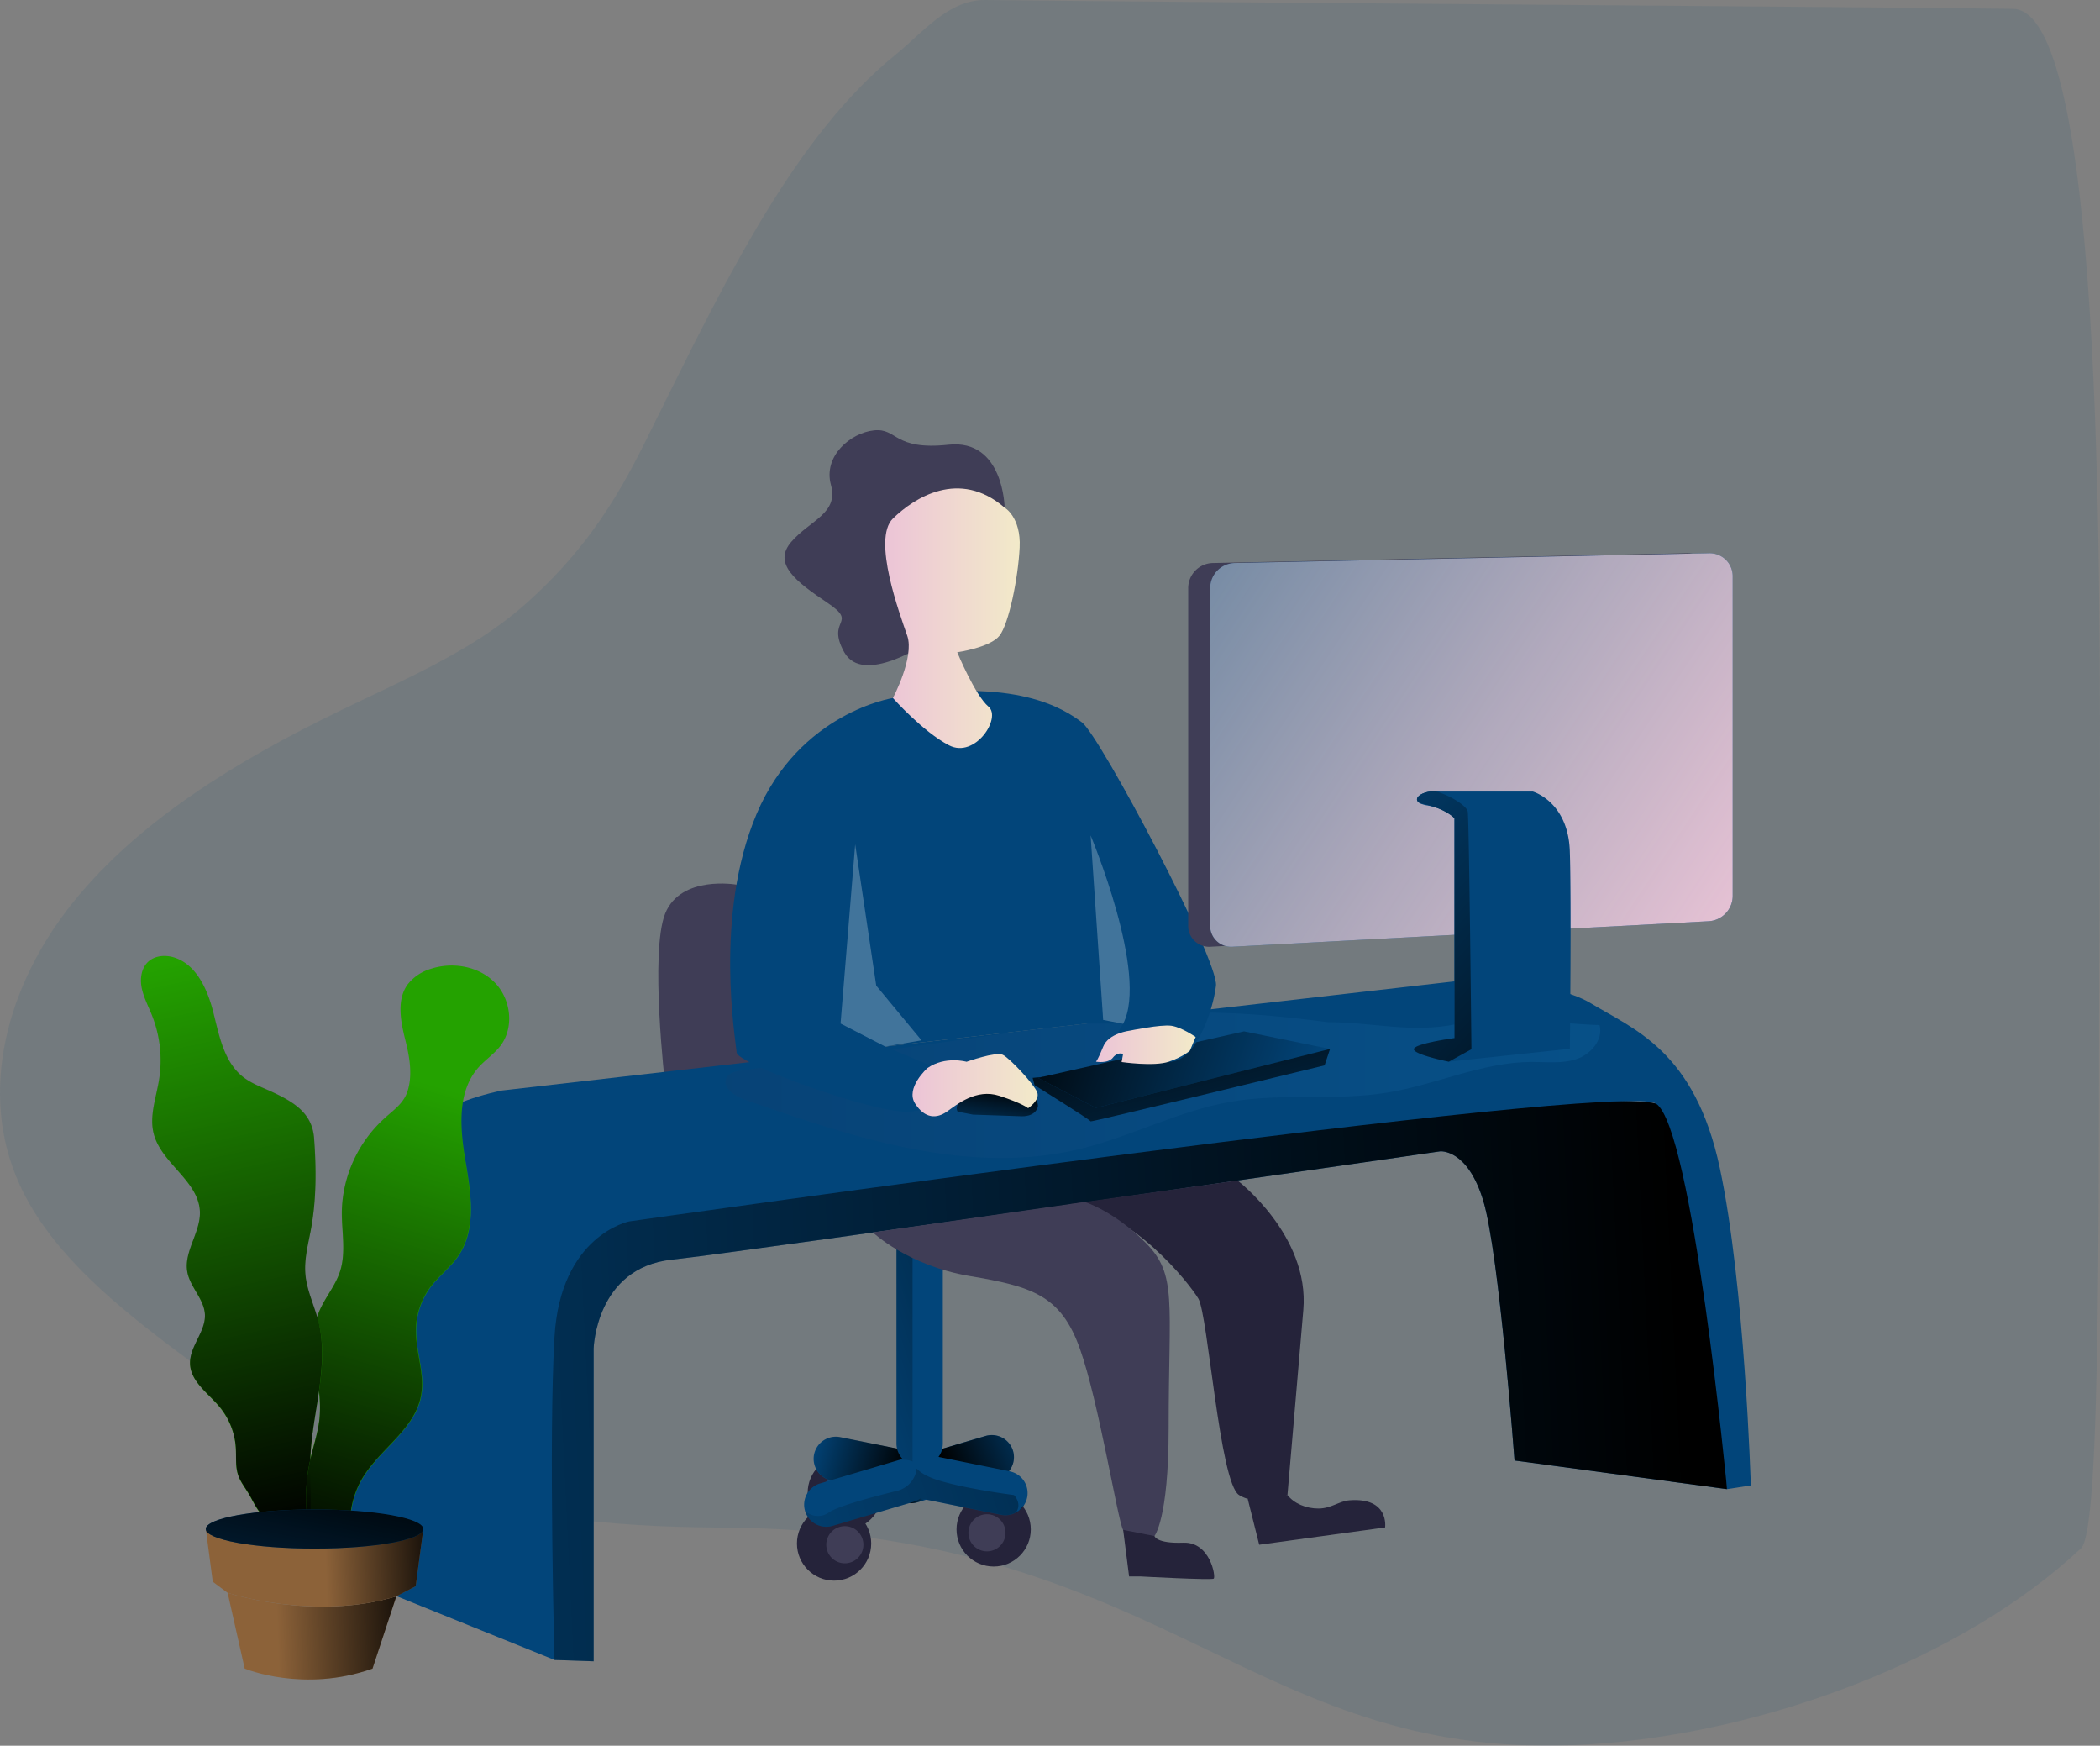 <svg viewBox="0 0 947.94 787.79" xmlns="http://www.w3.org/2000/svg" xmlns:xlink="http://www.w3.org/1999/xlink"><rect x="0" y="0" width="947.94" height="787.79" fill="#808080" stroke="none"/><linearGradient id="a" gradientTransform="translate(-55.96 -1400.41)" gradientUnits="userSpaceOnUse" x1="425.92" x2="442.68" y1="2075.54" y2="2075.54"><stop offset="0" stop-color="#183866"/><stop offset="1" stop-color="#1a7fc1"/></linearGradient><linearGradient id="b" gradientTransform="translate(-55.96 -1400.41)" gradientUnits="userSpaceOnUse" x1="466.46" x2="474.15" y1="2077.66" y2="2077.66"><stop offset="0"/><stop offset=".99" stop-opacity="0"/></linearGradient><linearGradient id="c" x1="483.62" x2="529.37" xlink:href="#b" y1="2064.95" y2="2044.52"/><linearGradient id="d" x1="482.9" x2="427.29" xlink:href="#b" y1="2005.54" y2="2024.19"/><linearGradient id="e" x1="513.75" x2="371.22" xlink:href="#b" y1="2065.88" y2="2113.69"/><linearGradient id="f" x1="518.57" x2="513.63" xlink:href="#b" y1="2080.35" y2="2082.01"/><linearGradient id="g" x1="464.03" x2="420.72" xlink:href="#b" y1="2066.18" y2="2054.41"/><linearGradient id="h" x1="816.42" x2="41.38" xlink:href="#b" y1="2010.74" y2="2048.02"/><linearGradient id="i" x1="383.43" x2="778.32" xlink:href="#a" y1="1890.18" y2="1890.18"/><linearGradient id="j" gradientTransform="matrix(1 0 0 -1 -.01 1702)" x1="520.36" x2="562.03" xlink:href="#b" y1="1273.83" y2="1106.78"/><linearGradient id="k" gradientTransform="matrix(1 0 0 -1 0 1702)" x1="452" x2="592.03" xlink:href="#b" y1="1247.34" y2="1200.41"/><linearGradient id="l" gradientTransform="matrix(1 0 0 -1 -.01 1702)" x1="451.54" x2="447.88" xlink:href="#b" y1="1212.3" y2="1185.69"/><linearGradient id="m" gradientTransform="translate(-.01 -1400)" x1="148.86" x2="120.53" xlink:href="#b" y1="2057.13" y2="2193.61"/><linearGradient id="n" x1="197.01" x2="139.99" xlink:href="#b" y1="2089.36" y2="1829.28"/><linearGradient id="o" x1="200.24" x2="193.58" xlink:href="#b" y1="2094.63" y2="2064.24"/><linearGradient id="p" x1="192.24" x2="256.22" xlink:href="#b" y1="2108.22" y2="1889.19"/><linearGradient id="q" gradientTransform="translate(-55.96 -1400.41)" gradientUnits="userSpaceOnUse" x1="455.56" x2="516.27" y1="1679.4" y2="1679.4"><stop offset="0" stop-color="#ecc4d7"/><stop offset=".42" stop-color="#efd4d1"/><stop offset="1" stop-color="#f2eac9"/></linearGradient><linearGradient id="r" x1="467.88" x2="524.38" xlink:href="#q" y1="1890.13" y2="1890.13"/><linearGradient id="s" x1="550.63" x2="595.64" xlink:href="#q" y1="1871.9" y2="1871.9"/><linearGradient id="t" gradientUnits="userSpaceOnUse" x1="794.33" x2="544.58" y1="424.82" y2="259.48"><stop offset="0" stop-color="#ecc4d7"/><stop offset=".99" stop-color="#efd4d1" stop-opacity=".5"/></linearGradient><linearGradient id="u" x1="807.5" x2="633.89" xlink:href="#b" y1="1914.34" y2="1752.45"/><linearGradient id="v" x1="515.85" x2="514.17" xlink:href="#b" y1="2082.58" y2="2083.14"/><linearGradient id="w" x1="248.15" x2="180.55" xlink:href="#b" y1="2136.1" y2="2138.68"/><linearGradient id="x" x1="258.43" x2="202.42" xlink:href="#b" y1="2105.09" y2="2107.02"/><linearGradient id="y" gradientTransform="translate(-.01 -1400)" x1="148.86" x2="120.53" xlink:href="#b" y1="2056.93" y2="2193.41"/><path d="m908.71 4c-33.54-.6-394.42-3.17-464-4-16.52-.2-28.21 14.76-40.59 24.8-44.34 36-75.17 98.38-108 164.75-12.2 24.69-26.11 54.5-60.4 84.33-23 20-53.27 32.8-81.95 46.71-46.23 22.41-90.77 49.41-120.69 86.49s-43.31 85.8-24.18 127.6c12.9 28.21 38.88 50.65 65.5 71 31.32 23.89 65 46.26 103.85 60.49 65.65 24 122.93 22.73 155.61 23.32 195.78 3.51 232.29 107.51 384.5 97.64 77.89-5 167.32-38.08 221-88.4 9.53-8.92 7.68-164.24 8.41-317.46.7-139.96.42-376.56-39.06-377.27z" fill="#044775" opacity=".1"/><path d="m332.45 399.22s-25.13-4.42-32.17 13 0 77.58 0 77.58l93.72 66.38z" fill="#3f3d56"/><path d="m450.59 667.15-36.37 10.77a10 10 0 0 1 -12.4-6.74 10 10 0 0 1 6.74-12.4l36.32-10.78a10 10 0 0 1 12.4 6.73 10 10 0 0 1 -6.69 12.42z" fill="#02457a"/><circle cx="448.54" cy="690.18" fill="#25233a" r="16.76"/><circle cx="445.52" cy="691.71" fill="#3f3d56" r="8.38"/><circle cx="381.35" cy="673.62" fill="#25233a" r="16.76"/><path d="m386.72 675.13a8.38 8.38 0 1 1 -8.38-8.38 8.38 8.38 0 0 1 8.38 8.38z" fill="url(#a)"/><circle cx="376.5" cy="696.54" fill="#25233a" r="16.76"/><path d="m389.74 697.1a8.38 8.38 0 1 1 -8.38-8.38 8.38 8.38 0 0 1 8.38 8.38z" fill="#3f3d56"/><g fill="#02457a"><path d="m451.91 683.59-76.65-15.47a10 10 0 0 1 -7.8-11.76 10 10 0 0 1 11.75-7.8l76.65 15.44a10 10 0 0 1 7.8 11.76 10 10 0 0 1 -11.75 7.83z"/><path d="m404.66 563.17h20.93v88.15a10.46 10.46 0 0 1 -10.46 10.46 10.46 10.46 0 0 1 -10.46-10.46v-88.15z"/><path d="m412.17 677.8-36.36 10.79a10 10 0 0 1 -12.41-6.74 10 10 0 0 1 6.74-12.4l36.36-10.76a10 10 0 0 1 12.4 6.73 10 10 0 0 1 -6.73 12.38z"/></g><path d="m418.19 676.73-4 1.19a9.94 9.94 0 0 1 -3.68.37l1.67-.49a9.74 9.74 0 0 0 3.21-1.63z" fill="url(#b)"/><path d="m457.7 657.59a9.93 9.93 0 0 1 -2.26 6.3l-31.8-6.43a10.29 10.29 0 0 0 1.7-3.64l19.59-5.8a10 10 0 0 1 12.38 6.84 10.12 10.12 0 0 1 .39 2.73z" fill="url(#c)"/><path d="m404.93 653.7a10.59 10.59 0 0 1 -.27-2.38v-88.15h7.27v95a3.48 3.48 0 0 0 .07 1.4 9.47 9.47 0 0 0 -3.48-.77 17.94 17.94 0 0 0 -2.54 0l.52-.15c.32-.06-1.15-3.15-1.57-4.95z" fill="url(#d)" opacity=".31"/><path d="m458.64 682.51a9.82 9.82 0 0 1 -4.77 1.23 10.36 10.36 0 0 1 -2-.2l-33.72-6.81-2.81-.56a9.74 9.74 0 0 1 -3.21 1.63l-1.67.49-34.65 10.3a10 10 0 0 1 -12.41-6.74 8.54 8.54 0 0 0 10.87.62c4.23-2.93 21.07-7.33 30.61-9.67a11.72 11.72 0 0 0 8.8-9.27 6.69 6.69 0 0 1 .12-.8c1.59 1.72 4.51 3.65 9.79 5.29 13 4 34.11 6.65 34.11 6.65s3.81 3.74.94 7.84z" fill="url(#e)" opacity=".31"/><path d="m462.26 679.15a9.82 9.82 0 0 1 -2.49 2.65c.67-.69 1.53-1.61 2.49-2.65z" fill="url(#f)"/><path d="m404.93 653.7a10.4 10.4 0 0 0 2.52 4.74c-.31.06-.63.14-1 .23l-31.45 9.33a10 10 0 0 1 2.24-19.69 10.36 10.36 0 0 1 2 .2z" fill="url(#g)"/><path d="m453.49 229.09s-.41-31.08-25.32-28.4-23-7.61-33.64-6.48-23 11.63-19.45 24.6-9.39 15.87-17.89 25.71 2 17.89 16.32 27.51-.89 7.13 7.6 22.34 37.23-4.22 37.23-4.22z" fill="#3f3d56"/><path d="m250.3 749.1 17.67.6v-141.11s.89-36.49 35.33-40.15 346.78-48.87 346.78-48.87 12.38-1.31 19.51 22.43 14.07 117.09 14.07 117.09l95.87 12.91s2.53-164.9-32.09-174-487.37 37.27-487.37 37.27-33.58 175.14-9.77 213.83z" fill="#02457a"/><path d="m250.3 749.1 17.67.6v-141.11s.89-36.49 35.33-40.15 346.78-48.87 346.78-48.87 12.38-1.31 19.51 22.43 14.07 117.09 14.07 117.09l95.87 12.91s2.53-164.9-32.09-174-487.37 37.27-487.37 37.27-33.58 175.14-9.77 213.83z" fill="url(#h)"/><path d="m157.06 552.59s8.66-47.92 69.57-60.48l430-49.26s42.21-1.75 61.52 9.94 46.87 21.38 58.17 74.28 14 143.27 14 143.27l-10.73 1.66s-15.59-163.64-32.13-174-463.46 53.2-463.46 53.2-31 6.17-33.7 52.11 0 145.78 0 145.78l-93.24-37.64z" fill="#02457a"/><path d="m599.41 461.29c-22.25-2.9-44.68-5-67.1-4.15-16.85.66-33.59 3-50.3 5.33l-147.37 20.61c-2.5.35-5.35.92-6.6 3.12-2.4 4.2 3.24 8.34 7.81 9.94 49 17.18 101.35 34.58 151.79 22.33 23.06-5.6 44.48-17.23 67.87-21.27s47.4-.32 70.74-4.13c21.94-3.58 42.83-13.75 65.07-13.85 6.82 0 13.84.88 20.31-1.28s12.19-8.76 10.4-15.34c-20.88-.73-44.32-4.59-64.8-.4-20.23 4.14-37.52-.91-57.82-.91z" fill="url(#i)" opacity=".19"/><path d="m466.14 486.41.86 3.29s25.46 15.83 25.3 16.34 105.61-25.27 105.61-25.27l2.46-7.4z" fill="#02457a"/><path d="m466.14 486.41.86 3.29s25.46 15.83 25.3 16.34 105.61-25.27 105.61-25.27l2.46-7.4z" fill="url(#j)"/><path d="m468.52 486.41 93.04-20.97 38.79 7.93-105.7 26.59z" fill="#02457a"/><path d="m468.52 486.41 93.04-20.97 38.79 7.93-105.7 26.59z" fill="url(#k)"/><path d="m439.23 503 22.09.74s5.61.33 7.06-3.93-9-13.25-10.12-13.42-30.19 7.55-26 15.27z" fill="#02457a"/><path d="m439.23 503 22.09.74s5.61.33 7.06-3.93-9-13.25-10.12-13.42-30.19 7.55-26 15.27z" fill="url(#l)"/><ellipse cx="141.99" cy="690.2" fill="#02457a" rx="49.08" ry="8.83"/><ellipse cx="141.99" cy="690.2" fill="url(#m)" rx="49.08" ry="8.83"/><path d="m123.64 493.18c-4.82-2.28-10-4-14.17-7.33-8.4-6.77-10.53-18.43-13.16-28.89s-7.72-22-18.09-25c-3.88-1.11-8.43-.67-11.38 2.09-3.11 2.95-3.74 7.73-2.84 11.95s2.92 8 4.52 12a55.17 55.17 0 0 1 3.29 29.31c-1.31 8.11-4.44 16.33-2.43 24.28 3.41 13.49 20.4 21.4 20.87 35.3.32 9.38-7.4 18.06-5.65 27.29 1.29 6.83 7.58 12.16 7.92 19.1.38 7.87-7.06 14.53-6.7 22.4s8.18 13.13 13.3 19.32a32.17 32.17 0 0 1 7.31 18.35c.27 4.2-.27 8.55 1.1 12.53 1 2.91 3 5.38 4.55 8 1.71 2.83 3 5.89 5.06 8.51a20.82 20.82 0 0 0 22.3 7c1.59-10.46.2-21.13.64-31.7.87-20.48 8.62-41.12 3.66-61-1.82-7.29-5.32-14.21-5.94-21.69-.55-6.68 1.23-13.3 2.47-19.89 2.56-13.61 2.52-27.68 1.47-41.44-.83-10.92-8.51-15.95-18.1-20.49z" fill="#24a200"/><path d="m154.29 546.82c-.08 9.13 2 18.57-.92 27.24-2.21 6.57-7.07 12-9.58 18.41-5.79 14.91 2 31.63.41 47.55-.66 6.56-2.91 12.86-4.33 19.3a77.3 77.3 0 0 0 -1.28 24.83 6.28 6.28 0 0 0 5 6.54 78 78 0 0 0 15.15 4.09 40.18 40.18 0 0 1 5.18-28c7.93-13 23.34-21.76 26.21-36.69 1.94-10.11-2.58-20.37-2.26-30.66a33 33 0 0 1 6.74-18.9c3.73-4.86 8.78-8.62 12.25-13.66 8.34-12.15 5.74-28.39 3.26-42.92s-3.92-31.25 5.88-42.26c3.1-3.48 7.14-6.09 9.95-9.81 6.26-8.29 4.68-21.06-2.6-28.47s-19-9.46-28.9-6.2a20.84 20.84 0 0 0 -10.54 7.17c-5 7.1-3 16.8-.88 25.24 1.85 7.33 3.34 15.79.81 23.18-1.89 5.5-6.68 8.48-10.75 12.31a58.64 58.64 0 0 0 -18.8 41.71z" fill="#24a200"/><path d="m144 627.72c-1.42 9.92-3.47 19.92-3.89 29.87v1a2.63 2.63 0 0 1 -.17.72 77.3 77.3 0 0 0 -1.31 24.83 9.41 9.41 0 0 0 1 3.86c-.05.42-.11.83-.17 1.25a20.82 20.82 0 0 1 -22.3-7c-2-2.62-3.35-5.68-5.06-8.51-1.6-2.63-3.55-5.1-4.55-8-1.37-4-.83-8.33-1.1-12.53a32.17 32.17 0 0 0 -7.31-18.35c-5.13-6.15-13-11.31-13.35-19.31s7.08-14.53 6.7-22.4c-.34-6.94-6.63-12.27-7.92-19.1-1.75-9.23 6-17.91 5.65-27.29-.47-13.9-17.46-21.81-20.87-35.3-2-8 1.12-16.17 2.43-24.28a55.17 55.17 0 0 0 -3.25-29.28c-1.6-4-3.67-7.77-4.52-12s-.22-9 2.89-11.92c3-2.76 7.5-3.2 11.38-2.09 10.38 3 15.45 14.54 18.09 25s4.76 22.11 13.16 28.89c4.15 3.35 9.35 5 14.17 7.33 9.6 4.54 17.28 9.57 18.1 20.39 1 13.76 1.09 27.83-1.47 41.44-1.24 6.59-3 13.21-2.47 19.89s3.44 13 5.34 19.48c.21.73.42 1.47.6 2.21 2.48 10.29 1.67 20.7.2 31.2z" fill="url(#n)"/><path d="m139.64 688a9.41 9.41 0 0 1 -1.05-3.85 77.3 77.3 0 0 1 1.33-24.83c.05-.24.11-.48.17-.72-.36 9.82.78 19.72-.45 29.4z" fill="url(#o)"/><path d="m225.81 471.83c-2.81 3.72-6.85 6.33-9.95 9.81-9.8 11-8.36 27.73-5.88 42.26s5.08 30.77-3.26 42.92c-3.47 5-8.52 8.8-12.25 13.66a33 33 0 0 0 -6.74 18.9c-.32 10.29 4.2 20.55 2.26 30.66-2.87 14.93-18.28 23.71-26.21 36.69a40.24 40.24 0 0 0 -5.14 28 77.61 77.61 0 0 1 -15.11-4.09 8.14 8.14 0 0 1 -3.52-2.13 3.77 3.77 0 0 1 -.37-.52 9.41 9.41 0 0 1 -1.05-3.84 77.3 77.3 0 0 1 1.33-24.83c.05-.24.11-.48.17-.72 1.42-6.19 3.52-12.26 4.16-18.58a60.2 60.2 0 0 0 -.24-12.3c1.51-10.5 2.32-20.91-.23-31.13-.18-.74-.39-1.48-.6-2.21.19-.64.41-1.28.66-1.91 2.51-6.46 7.37-11.84 9.58-18.41 2.91-8.67.84-18.11.92-27.24.13-15.77 7.24-31 18.66-41.76 4.07-3.83 8.86-6.81 10.75-12.31 2.53-7.39 1-15.85-.81-23.18-2.13-8.44-4.15-18.14.88-25.24 2.5-3.52 6.44-5.81 10.54-7.17 9.86-3.26 21.63-1.21 28.9 6.2s8.81 20.23 2.55 28.47z" fill="url(#p)"/><path d="m403.06 315s-42.07 6.43-61.53 52.3-9.34 102.7-9 107.7 59.63 26.69 76.58 26.69 20.48-16.79 20.48-16.79l-30-12.61 91-10.39h16.41l-9 15s17.76 1.84 29.63 2.26 19.93-22.79 21.26-34.33-52.45-112.83-60.48-118.83-29.82-20.66-85.35-11z" fill="#02457a"/><path d="m453.49 229.09s7.45 4.25 6.78 18-4.87 34.44-9.11 39.8-19.07 7.46-19.07 7.46 8.09 19.49 14.11 24.52-6 23.56-17.79 17.48-25.35-21.35-25.35-21.35 9.79-18.39 6.48-28.07-16-43.65-6.48-52.93 29.94-22.58 50.43-4.91z" fill="url(#q)"/><path d="m386.03 381.03-6.6 80.87 20.16 10.39 16.39-2.81-20.45-24.69z" fill="#fff" opacity=".25"/><path d="m492.3 377s26.35 62.71 14.67 85l-9-1.73z" fill="#fff" opacity=".25"/><path d="m418.64 482s-10.06 9-5.57 16 9.85 6.8 14.32 3.67 13.25-10.56 23.71-7.15 13 5.58 13 5.58 5.51-3.61 4.08-7.23-12.37-15.35-15.54-16.87-16.33 3.15-16.33 3.15-9.67-2.74-17.67 2.85z" fill="url(#r)"/><path d="m510 465.11s-9.58 1.1-12 7.18-3.29 6.82-3.29 6.82 5.41 1 7.66-1.83 4.59-1.64 4.59-1.64l-.67 3.63s14.7 2.14 21.34-.16 9.49-5 9.49-5l2.6-6.14s-6.27-4.39-11-5.07-18.72 2.21-18.72 2.21z" fill="url(#s)"/><path d="m558.59 532.72s32.63 24.84 29.73 58.44-7.16 83.49-7.16 83.49-13.16 5.54-21.88 0-14-81.35-18.32-88.59-30.31-39.88-58.08-42.69z" fill="#25233a"/><path d="m394 556.14s15.73 15 43.77 19.71 41.11 8.64 49.68 32.75 16.79 76 19.48 81.8 14.13 2.84 14.13 2.84 6.47-7.42 6.47-48.68c0-57.52 4-69.31-10.41-83.76s-27.52-18.39-27.52-18.39z" fill="#3f3d56"/><path d="m507 690.4 2.67 21h5s32.2 1.76 33.21 1-1.55-16.67-13.75-16.22-13-3-13-3z" fill="#25233a"/><path d="m563.21 676.38 5.2 20.72 56.82-7.8s2-13.61-16-12.26c-4.75.35-8.29 3.69-14 3.72s-11.18-2.31-14.06-6.11z" fill="#25233a"/><path d="m761.34 415.72-215.07 11.52a9.44 9.44 0 0 1 -9.92-8.92v-152.9a11.35 11.35 0 0 1 11.11-11.34l214.19-4.42a10.36 10.36 0 0 1 10.57 10.15v144.44a11.5 11.5 0 0 1 -10.88 11.47z" fill="#3f3d56"/><path d="m771.26 415.72-215.07 11.52a9.44 9.44 0 0 1 -9.91-8.93v-152.89a11.33 11.33 0 0 1 11.1-11.34l214.21-4.42a10.36 10.36 0 0 1 10.55 10.14v144.45a11.5 11.5 0 0 1 -10.88 11.47z" fill="#02457a"/><path d="m771.26 415.72-215.07 11.52a9.44 9.44 0 0 1 -9.91-8.93v-152.89a11.33 11.33 0 0 1 11.1-11.34l214.21-4.42a10.36 10.36 0 0 1 10.55 10.14v144.45a11.5 11.5 0 0 1 -10.88 11.47z" fill="url(#t)"/><path d="m708.64 473.29-54.64 5.82s-16.63-3.36-15.73-5.82 18.29-4.83 18.29-4.83v-99.16c-.15-.22-2.44-3.14-8.71-5a31.49 31.49 0 0 0 -3.7-.86 10.9 10.9 0 0 1 -3.1-.94c-3.73-1.93.39-5.29 6.18-5.44a14.46 14.46 0 0 1 2.71.16h42s15.9 4.48 16.67 26.84.03 89.23.03 89.23z" fill="#02457a"/><path d="m664.2 473.5-10.2 5.61s-16.63-3.36-15.73-5.82 18.32-4.83 18.32-4.83v-99.16c-.21-.23-2.76-2.86-8.71-5a44.22 44.22 0 0 0 -6.8-1.8c-3.73-1.93.39-5.29 6.18-5.44 4.93.67 14.64 6.07 15.27 9.15s1.67 107.29 1.67 107.29z" fill="#02457a"/><path d="m664.2 473.5-10.2 5.61s-16.63-3.36-15.73-5.82 18.32-4.83 18.32-4.83v-99.16c-.21-.23-2.76-2.86-8.71-5a44.22 44.22 0 0 0 -6.8-1.8c-3.73-1.93.39-5.29 6.18-5.44 4.93.67 14.64 6.07 15.27 9.15s1.67 107.29 1.67 107.29z" fill="url(#u)"/><path d="m459.77 681.8c-1.27 1.3-1.86 1.78-1.11.71a8 8 0 0 0 1.11-.71z" fill="url(#v)"/><path d="m178.9 720.39-10.75 32.61c-31.18 11.07-57.69 0-57.69 0l-7.71-34.23s38.89 12.92 76.15 1.62z" fill="#8c6239"/><path d="m178.9 720.39-10.75 32.61c-31.18 11.07-57.69 0-57.69 0l-7.71-34.23s38.89 12.92 76.15 1.62z" fill="url(#w)"/><path d="m191.09 690-3.45 25.8-8.74 4.58c-37.23 11.3-76.15-1.58-76.15-1.58l-6.71-5-3.13-23.8z" fill="#8c6239"/><path d="m191.09 690-3.45 25.8-8.74 4.58c-37.23 11.3-76.15-1.58-76.15-1.58l-6.71-5-3.13-23.8z" fill="url(#x)"/><ellipse cx="141.99" cy="690" fill="#02457a" rx="49.08" ry="8.83"/><ellipse cx="141.99" cy="690" fill="url(#y)" rx="49.08" ry="8.83"/></svg>